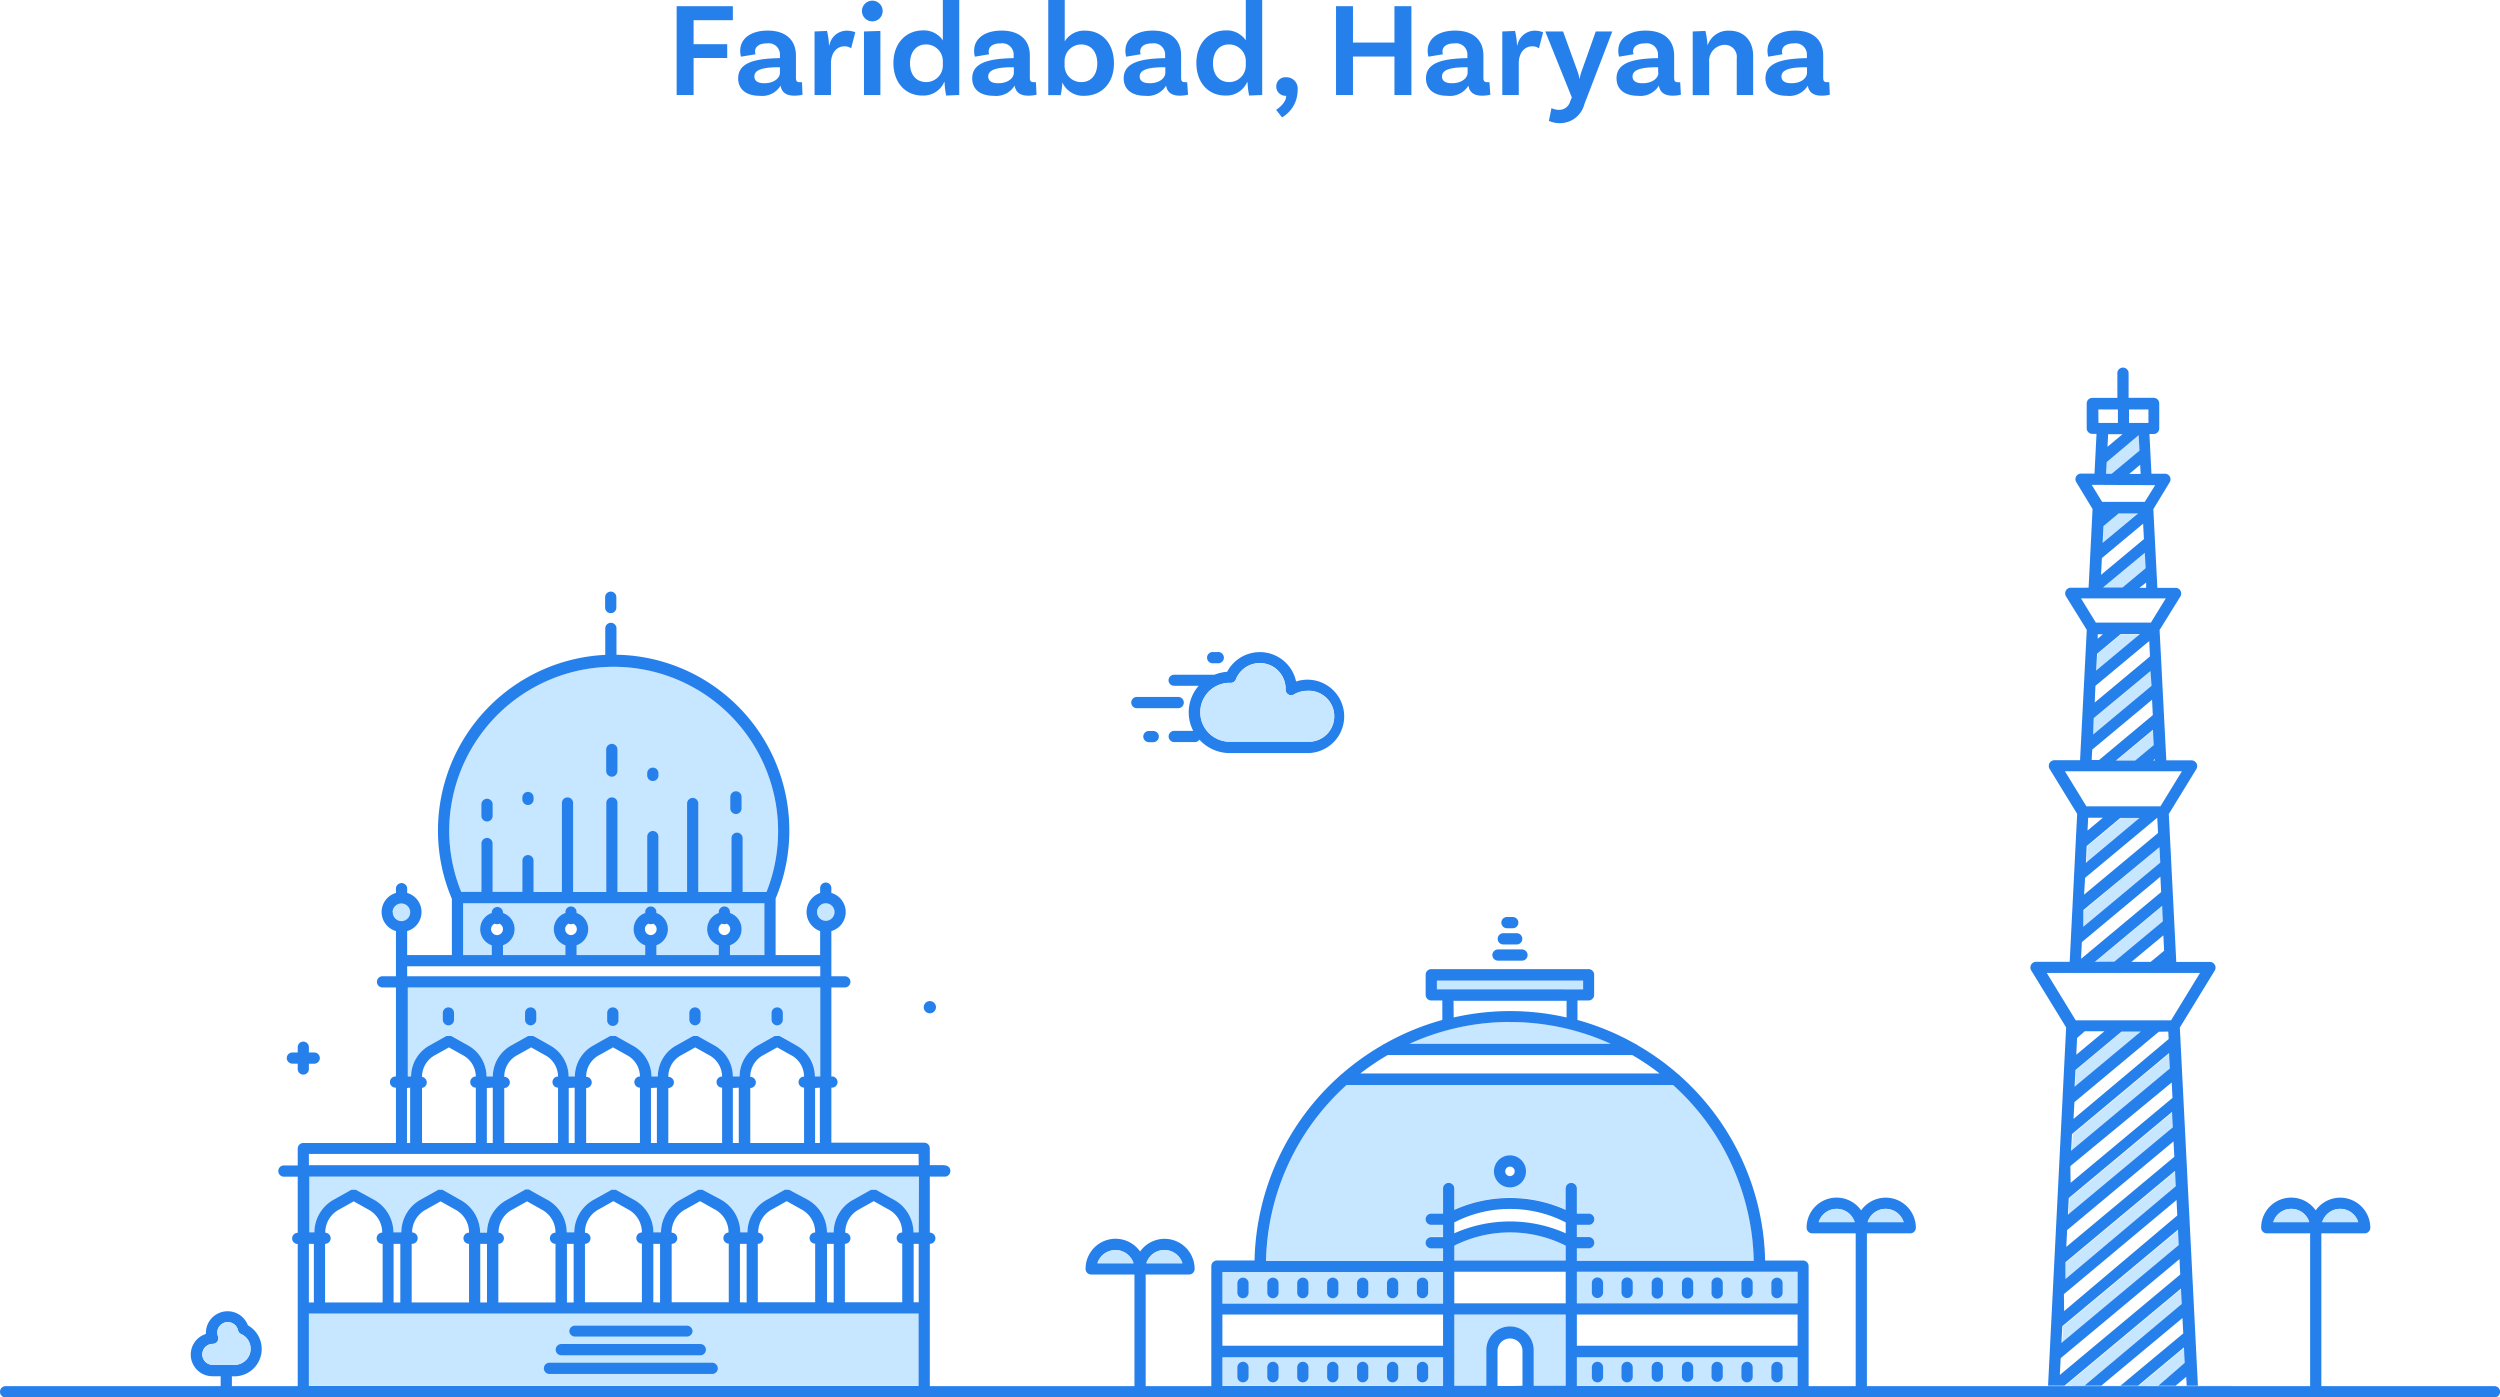 <?xml version="1.0" encoding="UTF-8"?>
<svg xmlns="http://www.w3.org/2000/svg" viewBox="0 0 371.83 207.84">
  <defs>
    <style>.cls-1{fill:#2680eb;}.cls-2{fill:#c7e6ff;}</style>
  </defs>
  <g id="Layer_2" data-name="Layer 2">
    <g id="Layer_1-2" data-name="Layer 1">
      <path class="cls-1" d="M103.16,3V6.57h5V8.63h-5v5.5h-2.52V.92H109V3Z"></path>
      <path class="cls-1" d="M119.36,14.09a5.33,5.33,0,0,1-1.2.14c-1.22,0-1.9-.48-2.06-1.5a3.19,3.19,0,0,1-3.1,1.52c-2.07,0-3.21-1-3.21-2.6,0-2.26,2.31-2.92,6-3H116V8.21a1.67,1.67,0,0,0-1.9-1.76c-1.16,0-1.8.46-1.8,1.24a1,1,0,0,0,.08.38l-2.17.36a3.23,3.23,0,0,1-.12-.88c0-1.78,1.54-3,4.09-3,2.7,0,4.2,1.41,4.2,3.71v3.32c0,.48.16.64.56.64a1.76,1.76,0,0,0,.34,0ZM116,10.81V10h-.16c-2.56,0-3.64.44-3.64,1.38,0,.64.52,1,1.46,1C115.12,12.39,116,11.61,116,10.81Z"></path>
      <path class="cls-1" d="M127.21,4.8l-.62,2.39a1.67,1.67,0,0,0-1-.3c-1.06,0-2,.86-2,2.56v4.68h-2.44V4.68L123,4.6a10.88,10.88,0,0,1,.3,2.13h.06a2.64,2.64,0,0,1,2.54-2.17A3.56,3.56,0,0,1,127.21,4.8Z"></path>
      <path class="cls-1" d="M129.74,3.18a1.54,1.54,0,1,1,0-3.08,1.54,1.54,0,1,1,0,3.08Zm-1.24,1.5,2.44-.08v9.53H128.5Z"></path>
      <path class="cls-1" d="M142.67,0V14.13l-1.94.08a10.87,10.87,0,0,1-.24-2h-.06a3.36,3.36,0,0,1-3.26,2c-2.58,0-4.29-2-4.29-4.82,0-3,1.91-4.87,4.41-4.87A3.41,3.41,0,0,1,140.23,6V0Zm-2.44,9.69V9.13a2.48,2.48,0,0,0-2.52-2.52c-1.42,0-2.36,1.1-2.36,2.82s.94,2.78,2.44,2.78A2.47,2.47,0,0,0,140.23,9.69Z"></path>
      <path class="cls-1" d="M154.17,14.09a5.33,5.33,0,0,1-1.2.14c-1.22,0-1.9-.48-2.06-1.5a3.21,3.21,0,0,1-3.11,1.52c-2.06,0-3.2-1-3.2-2.6,0-2.26,2.3-2.92,6-3h.16V8.21a1.68,1.68,0,0,0-1.91-1.76c-1.16,0-1.8.46-1.8,1.24a1,1,0,0,0,.08.38L145,8.43a3.23,3.23,0,0,1-.12-.88c0-1.78,1.54-3,4.08-3,2.71,0,4.21,1.41,4.21,3.71v3.32c0,.48.16.64.56.64a1.76,1.76,0,0,0,.34,0Zm-3.38-3.28V10h-.16c-2.57,0-3.65.44-3.65,1.38,0,.64.52,1,1.46,1C149.92,12.39,150.79,11.61,150.79,10.81Z"></path>
      <path class="cls-1" d="M165.68,9.43c0,2.94-1.84,4.82-4.42,4.82a3.38,3.38,0,0,1-3.26-2h0a10.91,10.91,0,0,1-.24,1.9h-1.85V0h2.45V6.15a3.37,3.37,0,0,1,3.06-1.59C163.84,4.56,165.68,6.39,165.68,9.43Zm-2.48,0c0-1.72-.92-2.82-2.42-2.82a2.47,2.47,0,0,0-2.44,2.54v.54a2.45,2.45,0,0,0,2.52,2.52C162.28,12.21,163.2,11.11,163.2,9.43Z"></path>
      <path class="cls-1" d="M176.7,14.09a5.33,5.33,0,0,1-1.2.14c-1.22,0-1.9-.48-2.06-1.5a3.21,3.21,0,0,1-3.11,1.52c-2.06,0-3.2-1-3.2-2.6,0-2.26,2.3-2.92,6-3h.16V8.21a1.68,1.68,0,0,0-1.91-1.76c-1.16,0-1.8.46-1.8,1.24a1,1,0,0,0,.08.38l-2.16.36a3.23,3.23,0,0,1-.12-.88c0-1.78,1.54-3,4.08-3,2.71,0,4.21,1.41,4.21,3.71v3.32c0,.48.16.64.56.64a1.76,1.76,0,0,0,.34,0Zm-3.38-3.28V10h-.16c-2.57,0-3.65.44-3.65,1.38,0,.64.52,1,1.46,1C172.45,12.39,173.32,11.61,173.32,10.81Z"></path>
      <path class="cls-1" d="M187.73,0V14.13l-1.94.08a10.87,10.87,0,0,1-.24-2h-.06a3.36,3.36,0,0,1-3.26,2c-2.58,0-4.29-2-4.29-4.82,0-3,1.91-4.87,4.41-4.87A3.41,3.41,0,0,1,185.29,6V0Zm-2.44,9.69V9.13a2.48,2.48,0,0,0-2.52-2.52c-1.42,0-2.36,1.1-2.36,2.82s.94,2.78,2.44,2.78A2.47,2.47,0,0,0,185.29,9.69Z"></path>
      <path class="cls-1" d="M191.3,11.49A1.67,1.67,0,0,1,193,13.35a4.68,4.68,0,0,1-2.32,4.11l-.88-1.12s1.5-.92,1.5-2.09a1.38,1.38,0,0,1-1.48-1.36A1.36,1.36,0,0,1,191.3,11.49Z"></path>
      <path class="cls-1" d="M209.92.92V14.13H207.4V8.41h-6.17v5.72h-2.52V.92h2.52V6.33h6.17V.92Z"></path>
      <path class="cls-1" d="M221.66,14.09a5.33,5.33,0,0,1-1.2.14c-1.22,0-1.9-.48-2.06-1.5a3.19,3.19,0,0,1-3.11,1.52c-2.06,0-3.2-1-3.2-2.6,0-2.26,2.3-2.92,6-3h.16V8.21a1.68,1.68,0,0,0-1.91-1.76c-1.16,0-1.8.46-1.8,1.24a1,1,0,0,0,.08.38l-2.16.36a3.23,3.23,0,0,1-.12-.88c0-1.78,1.54-3,4.08-3,2.71,0,4.21,1.41,4.21,3.71v3.32c0,.48.16.64.56.64a1.76,1.76,0,0,0,.34,0Zm-3.38-3.28V10h-.16c-2.57,0-3.65.44-3.65,1.38,0,.64.52,1,1.46,1C217.41,12.39,218.28,11.61,218.28,10.81Z"></path>
      <path class="cls-1" d="M229.51,4.8l-.62,2.39a1.67,1.67,0,0,0-1-.3c-1.06,0-2,.86-2,2.56v4.68h-2.45V4.68l1.89-.08a10.88,10.88,0,0,1,.3,2.13h.06a2.64,2.64,0,0,1,2.54-2.17A3.56,3.56,0,0,1,229.51,4.8Z"></path>
      <path class="cls-1" d="M232.06,18.32a4,4,0,0,1-1.69-.34l.38-1.9a2.73,2.73,0,0,0,1.11.26,1.68,1.68,0,0,0,1.66-1.22l.26-.63-3.95-9.81h2.65l2.14,5.91a5.55,5.55,0,0,1,.3,1.2h0a7.54,7.54,0,0,1,.32-1.2l2.1-5.91h2.46l-4.16,10.84A3.74,3.74,0,0,1,232.06,18.32Z"></path>
      <path class="cls-1" d="M250,14.09a5.33,5.33,0,0,1-1.2.14c-1.22,0-1.91-.48-2.07-1.5a3.19,3.19,0,0,1-3.1,1.52c-2.06,0-3.2-1-3.2-2.6,0-2.26,2.3-2.92,6-3h.17V8.21a1.68,1.68,0,0,0-1.91-1.76c-1.16,0-1.8.46-1.8,1.24a1,1,0,0,0,.08.38l-2.16.36a3.23,3.23,0,0,1-.12-.88c0-1.78,1.54-3,4.08-3C247.54,4.56,249,6,249,8.27v3.32c0,.48.16.64.56.64a1.76,1.76,0,0,0,.34,0Zm-3.38-3.28V10h-.17c-2.56,0-3.64.44-3.64,1.38,0,.64.52,1,1.46,1C245.79,12.39,246.66,11.61,246.66,10.81Z"></path>
      <path class="cls-1" d="M260.75,8.33v5.8h-2.44V8.67a1.78,1.78,0,0,0-1.84-2,2.37,2.37,0,0,0-2.26,2.58v4.9h-2.45V4.68l1.89-.08a10.94,10.94,0,0,1,.3,2.07H254a3.23,3.23,0,0,1,3.16-2.11C259.49,4.56,260.75,6.15,260.75,8.33Z"></path>
      <path class="cls-1" d="M272.15,14.09a5.33,5.33,0,0,1-1.2.14c-1.22,0-1.91-.48-2.07-1.5a3.19,3.19,0,0,1-3.1,1.52c-2.06,0-3.2-1-3.2-2.6,0-2.26,2.3-2.92,6-3h.16V8.21a1.67,1.67,0,0,0-1.9-1.76c-1.16,0-1.8.46-1.8,1.24a1,1,0,0,0,.08.38L263,8.43a3.23,3.23,0,0,1-.12-.88c0-1.78,1.54-3,4.08-3,2.71,0,4.21,1.41,4.21,3.71v3.32c0,.48.16.64.56.64a1.76,1.76,0,0,0,.34,0Zm-3.39-3.28V10h-.16c-2.56,0-3.64.44-3.64,1.38,0,.64.52,1,1.46,1C267.9,12.39,268.76,11.61,268.76,10.81Z"></path>
      <path class="cls-2" d="M224.58,197.28a3.53,3.53,0,0,0-3.52,3.52v5.31H216.3v-10.6h16.57v10.6h-4.76V200.8A3.53,3.53,0,0,0,224.58,197.28Z"></path>
      <path class="cls-2" d="M216.3,185.27a18.41,18.41,0,0,1,16.57,0v2.21H216.3Z"></path>
      <rect class="cls-2" x="234.53" y="189.15" width="32.82" height="4.69"></rect>
      <path class="cls-2" d="M224.58,152a36.16,36.16,0,0,1,15,3.24H209.63A36.08,36.08,0,0,1,224.58,152Z"></path>
      <polygon class="cls-2" points="213.71 145.85 224.58 145.85 235.46 145.85 235.46 147.15 233.81 147.15 224.58 147.15 215.35 147.15 213.71 147.15 213.71 145.85"></polygon>
      <rect class="cls-2" x="181.81" y="189.15" width="32.82" height="4.69"></rect>
      <rect class="cls-2" x="181.81" y="201.82" width="32.82" height="4.29"></rect>
      <rect class="cls-2" x="234.53" y="201.82" width="32.82" height="4.29"></rect>
      <path class="cls-2" d="M236.3,185.62h-1.77v1.86h26.33a36.24,36.24,0,0,0-12-26.15H200.33a36.24,36.24,0,0,0-12,26.15h26.33v-1.86h-1.76a.83.83,0,0,1-.83-.83.84.84,0,0,1,.83-.84h1.76v-1.82h-1.76a.84.84,0,0,1-.83-.84.83.83,0,0,1,.83-.83h1.76v-3.74a.84.84,0,0,1,.84-.83.83.83,0,0,1,.83.83v3.19a20.28,20.28,0,0,1,16.57,0v-3.19a.83.83,0,1,1,1.66,0v3.74h1.77a.83.83,0,0,1,.83.83.84.84,0,0,1-.83.84h-1.77V184h1.77a.84.84,0,0,1,.83.84A.83.83,0,0,1,236.3,185.62Zm-11.72-10.69a.71.71,0,1,1,.71-.71A.71.71,0,0,1,224.58,174.93Z"></path>
      <path class="cls-1" d="M224.58,176.6a2.38,2.38,0,1,0-2.38-2.38A2.38,2.38,0,0,0,224.58,176.6Zm.71-2.38a.71.71,0,1,1-.71-.71A.71.71,0,0,1,225.29,174.22Z"></path>
      <path class="cls-1" d="M184.87,193.09a.84.84,0,0,0,.83-.84v-1.39a.83.83,0,0,0-1.66,0v1.39A.84.84,0,0,0,184.87,193.09Z"></path>
      <path class="cls-1" d="M189.32,193.09a.85.85,0,0,0,.84-.84v-1.39a.84.84,0,0,0-.84-.83.83.83,0,0,0-.83.83v1.39A.84.84,0,0,0,189.32,193.09Z"></path>
      <path class="cls-1" d="M193.77,193.09a.85.85,0,0,0,.84-.84v-1.39a.84.84,0,0,0-.84-.83.83.83,0,0,0-.83.83v1.39A.84.84,0,0,0,193.77,193.09Z"></path>
      <path class="cls-1" d="M198.22,193.09a.85.85,0,0,0,.84-.84v-1.39a.84.84,0,0,0-.84-.83.83.83,0,0,0-.83.83v1.39A.84.84,0,0,0,198.22,193.09Z"></path>
      <path class="cls-1" d="M202.67,193.09a.85.85,0,0,0,.84-.84v-1.39a.84.84,0,0,0-.84-.83.83.83,0,0,0-.83.83v1.39A.84.84,0,0,0,202.67,193.09Z"></path>
      <path class="cls-1" d="M207.12,193.09a.85.85,0,0,0,.84-.84v-1.39a.84.84,0,0,0-.84-.83.83.83,0,0,0-.83.83v1.39A.84.84,0,0,0,207.12,193.09Z"></path>
      <path class="cls-1" d="M211.57,193.09a.85.85,0,0,0,.84-.84v-1.39a.84.84,0,0,0-.84-.83.83.83,0,0,0-.83.83v1.39A.84.84,0,0,0,211.57,193.09Z"></path>
      <path class="cls-1" d="M184.87,202.54a.84.84,0,0,0-.83.84v1.39a.83.83,0,0,0,1.66,0v-1.39A.84.84,0,0,0,184.87,202.54Z"></path>
      <path class="cls-1" d="M189.32,202.54a.84.84,0,0,0-.83.84v1.39a.83.83,0,0,0,.83.83.84.84,0,0,0,.84-.83v-1.39A.85.85,0,0,0,189.32,202.54Z"></path>
      <path class="cls-1" d="M193.77,202.54a.84.84,0,0,0-.83.84v1.39a.83.83,0,0,0,.83.83.84.84,0,0,0,.84-.83v-1.39A.85.85,0,0,0,193.77,202.54Z"></path>
      <path class="cls-1" d="M198.22,202.54a.84.84,0,0,0-.83.84v1.39a.83.83,0,0,0,.83.83.84.84,0,0,0,.84-.83v-1.39A.85.85,0,0,0,198.22,202.54Z"></path>
      <path class="cls-1" d="M202.67,202.54a.84.84,0,0,0-.83.84v1.39a.83.83,0,0,0,.83.83.84.84,0,0,0,.84-.83v-1.39A.85.85,0,0,0,202.67,202.54Z"></path>
      <path class="cls-1" d="M207.12,202.54a.84.84,0,0,0-.83.84v1.39a.83.83,0,0,0,.83.83.84.84,0,0,0,.84-.83v-1.39A.85.85,0,0,0,207.12,202.54Z"></path>
      <path class="cls-1" d="M211.57,202.54a.84.84,0,0,0-.83.84v1.39a.83.83,0,0,0,.83.83.84.84,0,0,0,.84-.83v-1.39A.85.85,0,0,0,211.57,202.54Z"></path>
      <path class="cls-1" d="M222.8,142.88h3.57a.83.83,0,0,0,.83-.83.84.84,0,0,0-.83-.84H222.8a.85.85,0,0,0-.84.84A.84.84,0,0,0,222.8,142.88Z"></path>
      <path class="cls-1" d="M223.5,138.8a.84.84,0,0,0,0,1.67h2.17a.84.84,0,0,0,0-1.67Z"></path>
      <path class="cls-1" d="M224.15,138.06H225a.84.84,0,0,0,.83-.84.83.83,0,0,0-.83-.83h-.87a.83.83,0,0,0-.83.83A.84.84,0,0,0,224.15,138.06Z"></path>
      <path class="cls-1" d="M268.19,187.48h-5.66A37.84,37.84,0,0,0,249.86,160a.92.92,0,0,0-.28-.24,37.79,37.79,0,0,0-6-4.29.8.8,0,0,0-.32-.19,37.94,37.94,0,0,0-8.64-3.58v-2.9h1.65a.83.83,0,0,0,.83-.83v-3a.83.83,0,0,0-.83-.83H212.87a.83.83,0,0,0-.83.83v3a.83.83,0,0,0,.83.83h1.65v2.9a37.75,37.75,0,0,0-8.64,3.58.92.92,0,0,0-.33.19,38.17,38.17,0,0,0-6,4.29.92.92,0,0,0-.28.24,37.89,37.89,0,0,0-12.68,27.47H181a.85.85,0,0,0-.84.84V207a.84.84,0,0,0,.84.83h87.21A.83.83,0,0,0,269,207V188.32A.84.84,0,0,0,268.19,187.48Zm-43.61,9.8a3.53,3.53,0,0,0-3.52,3.52v5.31H216.3v-10.6h16.57v10.6h-4.76V200.8A3.53,3.53,0,0,0,224.58,197.28Zm-42.77-1.77h32.82v4.64H181.81Zm42.77-15.7a17.89,17.89,0,0,1,8.29,2v1.62a20.38,20.38,0,0,0-16.57,0v-1.62A17.88,17.88,0,0,1,224.58,179.81Zm-8.28,5.46a18.41,18.41,0,0,1,16.57,0v2.21H216.3Zm8.28,3.88h8.29v4.7H216.3v-4.7Zm9.95,6.36h32.83v4.64H234.53Zm32.83-1.66H234.53v-4.7h32.83Zm-42.78-34.19H202.33a37,37,0,0,1,4.06-2.74h36.38a35.19,35.19,0,0,1,4.06,2.74Zm0-7.65a36.16,36.16,0,0,1,15,3.24H209.63A36.08,36.08,0,0,1,224.58,152Zm-10.87-6.16h21.75v1.3H213.71Zm2.48,3H233v2.48a37.57,37.57,0,0,0-16.79,0Zm-15.86,12.52h48.51a36.24,36.24,0,0,1,12,26.15H234.53v-1.86h1.77a.83.83,0,0,0,.83-.83.84.84,0,0,0-.83-.84h-1.77v-1.82h1.77a.84.84,0,0,0,.83-.84.83.83,0,0,0-.83-.83h-1.77v-3.74a.83.83,0,1,0-1.66,0v3.19a20.28,20.28,0,0,0-16.57,0v-3.19a.83.83,0,0,0-.83-.83.84.84,0,0,0-.84.83v3.74h-1.76a.83.83,0,0,0-.83.83.84.84,0,0,0,.83.84h1.76V184h-1.76a.84.84,0,0,0-.83.84.83.83,0,0,0,.83.83h1.76v1.86H188.3A36.24,36.24,0,0,1,200.33,161.33Zm14.3,27.82v4.7H181.81v-4.7Zm-32.82,12.67h32.82v4.29H181.81Zm42.77,4.29h-1.85V200.8a1.86,1.86,0,0,1,3.71,0v5.31Zm9.95,0v-4.29h32.83v4.29Z"></path>
      <path class="cls-1" d="M264.3,193.09a.84.84,0,0,0,.83-.84v-1.39a.83.83,0,0,0-.83-.83.84.84,0,0,0-.84.83v1.39A.85.85,0,0,0,264.3,193.09Z"></path>
      <path class="cls-1" d="M259.85,190a.84.84,0,0,0-.84.83v1.39a.85.85,0,0,0,.84.84.84.84,0,0,0,.83-.84v-1.39A.83.83,0,0,0,259.85,190Z"></path>
      <path class="cls-1" d="M255.4,190a.83.83,0,0,0-.84.83v1.39a.84.84,0,1,0,1.67,0v-1.39A.83.83,0,0,0,255.4,190Z"></path>
      <path class="cls-1" d="M251,190a.83.83,0,0,0-.84.83v1.39a.84.84,0,1,0,1.67,0v-1.39A.83.83,0,0,0,251,190Z"></path>
      <path class="cls-1" d="M246.49,190a.83.83,0,0,0-.83.83v1.39a.84.84,0,1,0,1.67,0v-1.39A.83.83,0,0,0,246.49,190Z"></path>
      <path class="cls-1" d="M242,190a.83.83,0,0,0-.83.83v1.39a.84.84,0,0,0,.83.84.85.85,0,0,0,.84-.84v-1.39A.84.84,0,0,0,242,190Z"></path>
      <path class="cls-1" d="M237.59,190a.83.83,0,0,0-.83.83v1.39a.84.84,0,0,0,.83.84.85.85,0,0,0,.84-.84v-1.39A.84.84,0,0,0,237.59,190Z"></path>
      <path class="cls-1" d="M264.3,202.54a.85.85,0,0,0-.84.84v1.39a.84.84,0,0,0,.84.83.83.83,0,0,0,.83-.83v-1.39A.84.84,0,0,0,264.3,202.54Z"></path>
      <path class="cls-1" d="M259.85,202.54a.85.85,0,0,0-.84.84v1.39a.84.84,0,0,0,.84.83.83.83,0,0,0,.83-.83v-1.39A.84.84,0,0,0,259.85,202.54Z"></path>
      <path class="cls-1" d="M255.4,202.54a.84.84,0,0,0-.84.84v1.39a.84.84,0,0,0,1.67,0v-1.39A.84.84,0,0,0,255.4,202.54Z"></path>
      <path class="cls-1" d="M251,202.54a.84.84,0,0,0-.84.84v1.39a.84.84,0,0,0,1.67,0v-1.39A.84.84,0,0,0,251,202.54Z"></path>
      <path class="cls-1" d="M246.49,202.54a.84.84,0,0,0-.83.84v1.39a.84.84,0,0,0,1.67,0v-1.39A.84.84,0,0,0,246.49,202.54Z"></path>
      <path class="cls-1" d="M242,202.54a.84.84,0,0,0-.83.84v1.39a.83.83,0,0,0,.83.83.84.84,0,0,0,.84-.83v-1.39A.85.85,0,0,0,242,202.54Z"></path>
      <path class="cls-1" d="M237.59,202.54a.84.84,0,0,0-.83.84v1.39a.83.83,0,0,0,.83.83.84.84,0,0,0,.84-.83v-1.39A.85.85,0,0,0,237.59,202.54Z"></path>
      <path class="cls-1" d="M280.45,178.13a4.48,4.48,0,0,0-3.64,1.89,4.46,4.46,0,0,0-8.11,2.59.84.84,0,0,0,.84.83H276v23.17a.84.84,0,0,0,1.67,0V183.44h6.44a.84.84,0,0,0,.84-.83A4.49,4.49,0,0,0,280.45,178.13Zm-9.95,3.64a2.8,2.8,0,0,1,5.35,0Zm7.28,0a2.8,2.8,0,0,1,5.35,0Z"></path>
      <path class="cls-1" d="M173.21,184.25a4.47,4.47,0,0,0-3.64,1.89,4.46,4.46,0,0,0-8.11,2.59.83.83,0,0,0,.83.83h6.44v17.05a.84.84,0,0,0,.84.83.83.83,0,0,0,.83-.83V189.56h6.44a.83.83,0,0,0,.84-.83A4.48,4.48,0,0,0,173.21,184.25Zm-10,3.64a2.81,2.81,0,0,1,5.36,0Zm7.28,0a2.8,2.8,0,0,1,5.35,0Z"></path>
      <path class="cls-2" d="M163.25,187.89a2.81,2.81,0,0,1,5.36,0Z"></path>
      <path class="cls-2" d="M170.53,187.89a2.8,2.8,0,0,1,5.35,0Z"></path>
      <path class="cls-2" d="M270.5,181.77a2.8,2.8,0,0,1,5.35,0Z"></path>
      <path class="cls-2" d="M277.78,181.77a2.8,2.8,0,0,1,5.35,0Z"></path>
      <path class="cls-1" d="M348.06,178.13a4.48,4.48,0,0,0-3.64,1.89,4.46,4.46,0,0,0-8.11,2.59.84.84,0,0,0,.84.83h6.44v23.17a.84.84,0,0,0,1.67,0V183.44h6.44a.84.84,0,0,0,.84-.83A4.49,4.49,0,0,0,348.06,178.13Zm-9.95,3.64a2.8,2.8,0,0,1,5.35,0Zm7.28,0a2.8,2.8,0,0,1,5.35,0Z"></path>
      <path class="cls-2" d="M338.11,181.77a2.8,2.8,0,0,1,5.35,0Z"></path>
      <path class="cls-2" d="M345.39,181.77a2.8,2.8,0,0,1,5.35,0Z"></path>
      <path class="cls-1" d="M371,207.84H.83A.83.83,0,0,1,0,207a.84.84,0,0,1,.83-.84H371a.85.85,0,0,1,.84.84A.84.84,0,0,1,371,207.84Z"></path>
      <path class="cls-1" d="M174.64,102h3.64a6,6,0,0,0-.81,6.7h-2.83a.83.83,0,0,0-.83.83.84.84,0,0,0,.83.84h3.07a.82.82,0,0,0,.68-.36,6.13,6.13,0,0,0,4.51,2h11.52a5.46,5.46,0,1,0-1.65-10.65,5.51,5.51,0,0,0-10.26-1.44,6.37,6.37,0,0,0-1.88.43h-6a.84.84,0,0,0-.83.84A.83.83,0,0,0,174.64,102Zm8.28-.44h.1a.84.84,0,0,0,.8-.53,3.83,3.83,0,0,1,7.39,1.41v.09a.83.83,0,0,0,.4.75.81.81,0,0,0,.85,0,3.91,3.91,0,0,1,2-.54,3.79,3.79,0,1,1,0,7.57H182.9a4.38,4.38,0,1,1,0-8.76Z"></path>
      <path class="cls-1" d="M169,105.33h6.14a.84.84,0,1,0,0-1.67H169a.84.84,0,0,0,0,1.67Z"></path>
      <path class="cls-1" d="M170.88,108.72a.84.84,0,0,0-.84.83.85.85,0,0,0,.84.84h.64a.85.85,0,0,0,.84-.84.84.84,0,0,0-.84-.83Z"></path>
      <path class="cls-1" d="M180.46,98.65h.64a.84.84,0,1,0,0-1.67h-.64a.84.84,0,1,0,0,1.67Z"></path>
      <path class="cls-2" d="M182.92,101.58h.1a.84.84,0,0,0,.8-.53,3.83,3.83,0,0,1,7.39,1.41v.09a.83.83,0,0,0,.4.75.81.81,0,0,0,.85,0,3.91,3.91,0,0,1,2-.54,3.79,3.79,0,1,1,0,7.57H182.9a4.38,4.38,0,1,1,0-8.76Z"></path>
      <path class="cls-2" d="M121.52,135.64a1.3,1.3,0,1,1,1.3,1.31A1.3,1.3,0,0,1,121.52,135.64Z"></path>
      <path class="cls-2" d="M66.81,123.5A24.46,24.46,0,1,1,114,132.67h-3.54v-8a.85.85,0,0,0-.84-.84.84.84,0,0,0-.83.84v8h-4.93V119.42a.84.84,0,0,0-1.67,0v13.25H97.93v-8.24a.84.84,0,0,0-.83-.84.85.85,0,0,0-.84.84v8.24H91.84V119.42a.83.83,0,0,0-.83-.83.84.84,0,0,0-.84.83v13.25H85.24V119.42a.83.83,0,0,0-.83-.83.84.84,0,0,0-.84.83v13.25H79.36V128a.83.83,0,0,0-.83-.83.84.84,0,0,0-.84.83v4.65H73.27v-7.19a.84.84,0,0,0-.83-.84.85.85,0,0,0-.84.84v7.19h-3A24.28,24.28,0,0,1,66.81,123.5Z"></path>
      <path class="cls-2" d="M108.57,140.59a2.53,2.53,0,0,0,0-4.8v-.15a.83.83,0,0,0-.83-.83.84.84,0,0,0-.84.83v.15a2.54,2.54,0,0,0,0,4.81v1.45H97.63v-1.46a2.54,2.54,0,0,0,0-4.8v-.15a.84.84,0,0,0-.84-.83.83.83,0,0,0-.83.83v.15a2.54,2.54,0,0,0,0,4.81v1.45H85.76v-1.46a2.53,2.53,0,0,0,0-4.8v-.15a.84.84,0,0,0-.84-.83.83.83,0,0,0-.83.83v.15a2.54,2.54,0,0,0,0,4.81v1.45H74.81v-1.46a2.53,2.53,0,0,0,0-4.8v-.15a.84.84,0,0,0-1.67,0v.15a2.54,2.54,0,0,0,0,4.81v1.45H68.88v-7.71h44.81v7.71h-5.12Z"></path>
      <path class="cls-2" d="M121.24,160.1a5.32,5.32,0,0,0-2.82-4.65c-1.73-1-2.43-1.36-2.43-1.36h0a.25.25,0,0,0-.09,0l-.06,0-.08,0h-.31l-.09,0,0,0-.1,0h0l-2.42,1.36A5.3,5.3,0,0,0,110,160.1H109a5.31,5.31,0,0,0-2.81-4.65l-2.43-1.36h0l-.1,0,0,0-.1,0h-.29l-.09,0,0,0-.1,0h0l-2.43,1.36a5.29,5.29,0,0,0-2.81,4.65h-.94A5.32,5.32,0,0,0,94,155.45l-2.42-1.36h0l-.1,0,0,0-.08,0H91l-.09,0-.06,0-.1,0h0s-.7.38-2.43,1.36a5.32,5.32,0,0,0-2.82,4.65h-.93a5.32,5.32,0,0,0-2.82-4.65c-1.73-1-2.43-1.36-2.43-1.36h0l-.09,0-.06,0-.07,0h-.34l-.07,0-.07,0-.08,0h0l-2.43,1.36a5.31,5.31,0,0,0-2.81,4.65h-.94a5.31,5.31,0,0,0-2.81-4.65l-2.43-1.36h0l-.09,0-.06,0-.08,0h-.32l-.08,0,0,0-.1,0h0l-2.43,1.36a5.32,5.32,0,0,0-2.82,4.65h-.49V146.87H122V160.1Z"></path>
      <path class="cls-2" d="M58.42,135.64A1.31,1.31,0,1,1,59.73,137,1.31,1.31,0,0,1,58.42,135.64Z"></path>
      <polygon class="cls-2" points="136.62 206.11 45.94 206.11 45.94 195.36 47.51 195.36 57.71 195.36 60.4 195.36 70.6 195.36 73.29 195.36 83.48 195.36 86.17 195.36 96.37 195.36 99.06 195.36 109.26 195.36 111.95 195.36 122.15 195.36 124.83 195.36 135.03 195.36 136.62 195.36 136.62 206.11"></polygon>
      <path class="cls-2" d="M136.62,183.3h-.78a5.56,5.56,0,0,0-3-4.91c-1.82-1-2.56-1.43-2.56-1.43h0l-.11,0-.05,0-.1,0h-.21l-.12,0h0s0,0-.08,0l-.08,0h0s-.74.4-2.56,1.43a5.56,5.56,0,0,0-3,4.91H123a5.6,5.6,0,0,0-2.95-4.91L117.45,177h0l-.11-.05h0l-.11,0H117l-.12,0h0l-.07,0-.08,0h0l-2.56,1.43a5.56,5.56,0,0,0-3,4.91h-1.07a5.6,5.6,0,0,0-2.95-4.91L104.56,177h0l-.1-.05h0l-.11,0h-.21l-.12,0h0l-.07,0-.08,0h0l-2.56,1.43a5.6,5.6,0,0,0-3,4.91H97.18a5.56,5.56,0,0,0-3-4.91L91.67,177h0l-.11-.05h0l-.1,0h-.22l-.11,0h0a.13.13,0,0,0-.08,0l-.08,0h0l-2.56,1.43a5.6,5.6,0,0,0-3,4.91H84.29a5.56,5.56,0,0,0-3-4.91c-1.82-1-2.56-1.43-2.56-1.43h0l-.11-.05h0a.35.35,0,0,0-.11,0h-.2l-.12,0h0s-.05,0-.08,0L78,177h0s-.74.4-2.56,1.43a5.56,5.56,0,0,0-3,4.91H71.41a5.6,5.6,0,0,0-3-4.91L65.9,177h0l-.11-.05h0l-.11,0h-.21l-.12,0h0a.11.11,0,0,0-.07,0s-.06,0-.08,0h0l-2.56,1.43a5.58,5.58,0,0,0-2.95,4.91H58.52a5.6,5.6,0,0,0-3-4.91L53,177h0l-.1-.05h0a.35.35,0,0,0-.11,0h-.21l-.11,0h-.05l-.07,0-.08,0h0l-2.56,1.43a5.6,5.6,0,0,0-2.95,4.91h-.76V175h90.68Z"></path>
      <path class="cls-1" d="M138.29,150.71a.91.91,0,1,0-.9-.9A.9.9,0,0,0,138.29,150.71Z"></path>
      <path class="cls-1" d="M43.48,158.2h.8V159a.83.83,0,0,0,1.66,0v-.79h.8a.84.84,0,0,0,.83-.84.83.83,0,0,0-.83-.83h-.8v-.79a.83.83,0,1,0-1.66,0v.79h-.8a.83.83,0,0,0-.83.83A.84.84,0,0,0,43.48,158.2Z"></path>
      <path class="cls-1" d="M36.87,197.11a3.23,3.23,0,0,0-6.25,1.13v.16a3.22,3.22,0,0,0,1,6.29h1.2V207a.84.84,0,0,0,1.67,0V204.7h.57a4.06,4.06,0,0,0,1.82-7.58Zm-.25,5.13A2.39,2.39,0,0,1,35,203c-.51,0-1.82,0-2.67,0h-.68a1.56,1.56,0,0,1,0-3.12.83.83,0,0,0,.68-.36.81.81,0,0,0,.09-.77,1.71,1.71,0,0,1-.1-.54,1.56,1.56,0,0,1,3.08-.36.8.8,0,0,0,.47.57,2.4,2.4,0,0,1,.79,3.79Z"></path>
      <path class="cls-1" d="M140.42,173.29h-2.13v-2.5a.84.84,0,0,0-.83-.84H123.65v-8.18h.09a.83.83,0,0,0,.83-.83.84.84,0,0,0-.83-.84h-.09V146.87h2a.85.85,0,0,0,.84-.84.84.84,0,0,0-.84-.83h-2v-6.72a2.95,2.95,0,0,0,0-5.67v-.72a.83.83,0,0,0-.83-.83.84.84,0,0,0-.84.83v.72a3,3,0,0,0,0,5.67v3.57h-6.62v-8.41A26.14,26.14,0,0,0,91.69,97.38V93.46a.83.83,0,0,0-.83-.83.84.84,0,0,0-.84.83V97.4a26.17,26.17,0,0,0-24.88,26.1,25.89,25.89,0,0,0,2.07,10.19v8.36H60.56v-3.57a2.95,2.95,0,0,0,0-5.67v-.72a.84.84,0,0,0-1.67,0v.72a2.95,2.95,0,0,0,0,5.67v6.72h-2a.83.83,0,0,0-.83.83.84.84,0,0,0,.83.84h2V160.1h-.06a.85.85,0,0,0-.84.84.84.84,0,0,0,.84.83h.06V170H45.11a.84.84,0,0,0-.83.84v2.5H42.14a.84.84,0,0,0,0,1.67h2.14v8.35a.83.83,0,0,0,0,1.66v22a.83.83,0,0,0,.83.83h92.35a.83.83,0,0,0,.83-.83V185h0a.84.84,0,0,0,.84-.83.85.85,0,0,0-.84-.84h0V175h2.13a.84.84,0,1,0,0-1.67Zm-18.9-37.65a1.3,1.3,0,1,1,1.3,1.31A1.3,1.3,0,0,1,121.52,135.64ZM66.81,123.5A24.46,24.46,0,1,1,114,132.67h-3.54v-8a.85.85,0,0,0-.84-.84.84.84,0,0,0-.83.84v8h-4.93V119.42a.84.84,0,0,0-1.67,0v13.25H97.93v-8.24a.84.84,0,0,0-.83-.84.85.85,0,0,0-.84.84v8.24H91.84V119.42a.83.83,0,0,0-.83-.83.84.84,0,0,0-.84.83v13.25H85.24V119.42a.83.83,0,0,0-.83-.83.84.84,0,0,0-.84.83v13.25H79.36V128a.83.83,0,0,0-.83-.83.84.84,0,0,0-.84.83v4.65H73.27v-7.19a.84.84,0,0,0-.83-.84.85.85,0,0,0-.84.84v7.19h-3A24.28,24.28,0,0,1,66.81,123.5Zm41.76,17.09a2.53,2.53,0,0,0,0-4.8v-.15a.83.83,0,0,0-.83-.83.84.84,0,0,0-.84.83v.15a2.54,2.54,0,0,0,0,4.81v1.45H97.63v-1.46a2.54,2.54,0,0,0,0-4.8v-.15a.84.84,0,0,0-.84-.83.83.83,0,0,0-.83.83v.15a2.54,2.54,0,0,0,0,4.81v1.45H85.76v-1.46a2.53,2.53,0,0,0,0-4.8v-.15a.84.84,0,0,0-.84-.83.83.83,0,0,0-.83.83v.15a2.54,2.54,0,0,0,0,4.81v1.45H74.81v-1.46a2.53,2.53,0,0,0,0-4.8v-.15a.84.84,0,0,0-1.67,0v.15a2.54,2.54,0,0,0,0,4.81v1.45H68.88v-7.71h44.81v7.71h-5.12Zm-.83-1.51a.89.89,0,0,1-.35-1.7.82.82,0,0,0,.35.08.77.77,0,0,0,.34-.08.89.89,0,0,1-.34,1.7Zm-10.95,0a.89.89,0,0,1-.35-1.7.81.81,0,0,0,.7,0,.89.89,0,0,1-.35,1.7Zm-11.87,0a.89.89,0,0,1-.34-1.7.77.77,0,0,0,.34.08.82.82,0,0,0,.35-.08.89.89,0,0,1-.35,1.7Zm-11,0a.89.89,0,0,1-.88-.89.88.88,0,0,1,.54-.81.78.78,0,0,0,.35.08.81.81,0,0,0,.34-.08.88.88,0,0,1,.54.81A.89.89,0,0,1,74,139.08ZM68,143.71H122v1.49H60.56v-1.49Zm53.2,16.39a5.32,5.32,0,0,0-2.82-4.65c-1.73-1-2.43-1.36-2.43-1.36h0a.25.25,0,0,0-.09,0l-.06,0-.08,0h-.31l-.09,0,0,0-.1,0h0l-2.42,1.36A5.3,5.3,0,0,0,110,160.1H109a5.31,5.31,0,0,0-2.81-4.65l-2.43-1.36h0l-.1,0,0,0-.1,0h-.29l-.09,0,0,0-.1,0h0l-2.43,1.36a5.29,5.29,0,0,0-2.81,4.65h-.94A5.32,5.32,0,0,0,94,155.45l-2.42-1.36h0l-.1,0,0,0-.08,0H91l-.09,0-.06,0-.1,0h0s-.7.38-2.43,1.36a5.32,5.32,0,0,0-2.82,4.65h-.93a5.32,5.32,0,0,0-2.82-4.65c-1.73-1-2.43-1.36-2.43-1.36h0l-.09,0-.06,0-.07,0h-.34l-.07,0-.07,0-.08,0h0l-2.43,1.36a5.31,5.31,0,0,0-2.81,4.65h-.94a5.31,5.31,0,0,0-2.81-4.65l-2.43-1.36h0l-.09,0-.06,0-.08,0h-.32l-.08,0,0,0-.1,0h0l-2.43,1.36a5.32,5.32,0,0,0-2.82,4.65h-.49V146.87H122V160.1Zm.74,1.67V170h-.71v-8.18Zm-10.35-1.66a3.62,3.62,0,0,1,2-3.21l2-1.12,2,1.12a3.62,3.62,0,0,1,2,3.22.82.82,0,0,0,0,1.64V170h-8v-8.18a.83.83,0,0,0,0-1.66Zm-1.71,1.66V170H109v-8.18ZM99.4,160.11a3.64,3.64,0,0,1,2-3.21l2-1.12,2,1.12a3.66,3.66,0,0,1,2,3.21.83.83,0,0,0,0,1.66V170h-8v-8.18a.83.83,0,0,0,0-1.66Zm-1.7,1.66V170h-.88v-8.18Zm-10.52-1.66a3.64,3.64,0,0,1,2-3.21l2-1.12,2,1.12a3.62,3.62,0,0,1,2,3.21.83.83,0,0,0,0,1.66V170h-8v-8.18a.83.83,0,0,0,0-1.66Zm-1.71,1.66V170h-.88v-8.18ZM75,160.11a3.62,3.62,0,0,1,2-3.21l2-1.12,2,1.12a3.64,3.64,0,0,1,2,3.21.83.83,0,0,0,0,1.66V170h-8v-8.18h0a.83.83,0,0,0,0-1.66Zm-1.71,1.66V170h-.88v-8.18Zm-10.52-1.65a3.64,3.64,0,0,1,2-3.22l2-1.12,2,1.12a3.65,3.65,0,0,1,2,3.21.83.83,0,0,0,0,1.66h0V170h-8v-8.19a.83.83,0,0,0,0-1.64ZM61,161.77V170h-.47v-8.18Zm-2.61-26.13A1.31,1.31,0,1,1,59.73,137,1.31,1.31,0,0,1,58.42,135.64ZM45.94,185h.74v8.72h-.74Zm90.68,21.14H45.94V195.36h90.68Zm-88.24-22.8a3.85,3.85,0,0,1,2.09-3.46l2.14-1.2,2.14,1.2a3.88,3.88,0,0,1,2.1,3.45h0a.84.84,0,0,0-.83.84.83.83,0,0,0,.83.83h.06v8.72H48.35V185a.83.83,0,0,0,0-1.66Zm10.16,10.38V185h1v8.72Zm2.75-10.39h0a3.88,3.88,0,0,1,2.1-3.45l2.14-1.2,2.14,1.2a3.85,3.85,0,0,1,2.09,3.46.83.83,0,0,0,0,1.66h0v8.72H61.23V185h.06a.83.83,0,0,0,.83-.83A.84.84,0,0,0,61.29,183.3Zm10.14,10.39V185h1v8.72Zm2.72-10.38a3.84,3.84,0,0,1,2.1-3.46l2.14-1.2,2.14,1.2a3.85,3.85,0,0,1,2.09,3.46.83.83,0,0,0,0,1.66h0v8.72H74.12V185h0a.83.83,0,0,0,0-1.66Zm10.17,10.38V185h1v8.72ZM87,183.31a3.85,3.85,0,0,1,2.09-3.46l2.14-1.2,2.14,1.2a3.86,3.86,0,0,1,2.1,3.46.83.83,0,0,0,0,1.66h0v8.72H87V185h0a.83.83,0,0,0,0-1.66Zm10.17,10.38V185h1v8.72Zm2.72-10.38a3.85,3.85,0,0,1,2.09-3.46l2.14-1.2,2.14,1.2a3.88,3.88,0,0,1,2.1,3.46.84.84,0,0,0-.77.83.83.83,0,0,0,.8.83v8.72H99.9V185h0a.83.83,0,0,0,0-1.66Zm10.16,10.38V185h1v8.72Zm2.72-10.38a3.86,3.86,0,0,1,2.1-3.46l2.14-1.2,2.14,1.2a3.85,3.85,0,0,1,2.09,3.46.83.83,0,0,0,0,1.66h0v8.72h-8.53V185a.83.83,0,0,0,0-1.66ZM123,193.69V185h1v8.72Zm2.72-10.38a3.85,3.85,0,0,1,2.09-3.46l2.14-1.2,2.14,1.2a3.84,3.84,0,0,1,2.1,3.46.83.83,0,0,0,0,1.66h0v8.72h-8.53V185h0a.83.83,0,0,0,0-1.66Zm10.92,10.38h-.75V185h.75Zm0-10.39h-.78a5.56,5.56,0,0,0-3-4.91c-1.82-1-2.56-1.43-2.56-1.43h0l-.11,0-.05,0-.1,0h-.21l-.12,0h0s0,0-.08,0l-.08,0h0s-.74.4-2.56,1.43a5.56,5.56,0,0,0-3,4.91H123a5.6,5.6,0,0,0-2.95-4.91L117.45,177h0l-.11-.05h0l-.11,0H117l-.12,0h0l-.07,0-.08,0h0l-2.56,1.43a5.56,5.56,0,0,0-3,4.91h-1.07a5.6,5.6,0,0,0-2.95-4.91L104.56,177h0l-.1-.05h0l-.11,0h-.21l-.12,0h0l-.07,0-.08,0h0l-2.56,1.43a5.6,5.6,0,0,0-3,4.91H97.18a5.56,5.56,0,0,0-3-4.91L91.67,177h0l-.11-.05h0l-.1,0h-.22l-.11,0h0a.13.13,0,0,0-.08,0l-.08,0h0l-2.56,1.43a5.6,5.6,0,0,0-3,4.91H84.29a5.56,5.56,0,0,0-3-4.91c-1.82-1-2.56-1.43-2.56-1.43h0l-.11-.05h0a.35.35,0,0,0-.11,0h-.2l-.12,0h0s-.05,0-.08,0L78,177h0s-.74.4-2.56,1.43a5.56,5.56,0,0,0-3,4.91H71.41a5.6,5.6,0,0,0-3-4.91L65.9,177h0l-.11-.05h0l-.11,0h-.21l-.12,0h0a.11.11,0,0,0-.07,0s-.06,0-.08,0h0l-2.56,1.43a5.58,5.58,0,0,0-2.95,4.91H58.52a5.6,5.6,0,0,0-3-4.91L53,177h0l-.1-.05h0a.35.35,0,0,0-.11,0h-.21l-.11,0h-.05l-.07,0-.08,0h0l-2.56,1.43a5.6,5.6,0,0,0-2.95,4.91h-.76V175h90.68Zm0-10H45.94v-1.67h90.68Z"></path>
      <path class="cls-1" d="M105.92,202.68H81.72a.84.84,0,0,0-.83.84.83.83,0,0,0,.83.83h24.2a.84.84,0,0,0,.84-.83A.85.85,0,0,0,105.92,202.68Z"></path>
      <path class="cls-1" d="M83.48,201.57h20.68a.83.83,0,0,0,.83-.83.84.84,0,0,0-.83-.84H83.48a.84.84,0,0,0-.83.84A.83.83,0,0,0,83.48,201.57Z"></path>
      <path class="cls-1" d="M85.51,198.79h16.62A.85.85,0,0,0,103,198a.84.84,0,0,0-.84-.83H85.51a.83.83,0,0,0-.83.83A.84.84,0,0,0,85.51,198.79Z"></path>
      <path class="cls-1" d="M66.7,149.83a.84.84,0,0,0-.84.83v1a.85.85,0,0,0,.84.84.84.84,0,0,0,.83-.84v-1A.83.83,0,0,0,66.7,149.83Z"></path>
      <path class="cls-1" d="M78.92,149.83a.83.83,0,0,0-.83.83v1a.84.84,0,0,0,.83.84.85.85,0,0,0,.84-.84v-1A.84.84,0,0,0,78.92,149.83Z"></path>
      <path class="cls-1" d="M91.15,149.83a.83.83,0,0,0-.84.83v1a.84.84,0,1,0,1.67,0v-1A.83.83,0,0,0,91.15,149.83Z"></path>
      <path class="cls-1" d="M103.37,149.83a.84.84,0,0,0-.84.83v1a.85.85,0,0,0,.84.84.84.84,0,0,0,.83-.84v-1A.83.83,0,0,0,103.37,149.83Z"></path>
      <path class="cls-1" d="M115.59,149.83a.83.83,0,0,0-.83.83v1a.84.84,0,0,0,.83.84.85.85,0,0,0,.84-.84v-1A.84.84,0,0,0,115.59,149.83Z"></path>
      <path class="cls-1" d="M90,88.83v1.53a.84.84,0,0,0,.84.84.83.83,0,0,0,.83-.84V88.83a.83.83,0,0,0-.83-.84A.84.84,0,0,0,90,88.83Z"></path>
      <path class="cls-1" d="M78.53,119.73a.83.83,0,0,0,.83-.83v-.28a.83.83,0,0,0-.83-.84.84.84,0,0,0-.84.84v.28A.84.84,0,0,0,78.53,119.73Z"></path>
      <path class="cls-1" d="M97.1,116.16a.83.83,0,0,0,.83-.83V115a.83.83,0,0,0-.83-.83.84.84,0,0,0-.84.83v.29A.84.84,0,0,0,97.1,116.16Z"></path>
      <path class="cls-1" d="M91,115.52a.84.84,0,0,0,.83-.84v-3.21a.83.83,0,0,0-.83-.83.84.84,0,0,0-.84.83v3.21A.85.85,0,0,0,91,115.52Z"></path>
      <path class="cls-1" d="M72.44,122.18a.83.83,0,0,0,.83-.84v-1.7a.84.84,0,0,0-.83-.84.85.85,0,0,0-.84.84v1.7A.84.84,0,0,0,72.44,122.18Z"></path>
      <path class="cls-1" d="M109.46,121.07a.84.84,0,0,0,.83-.84v-1.71a.83.83,0,0,0-.83-.83.84.84,0,0,0-.84.83v1.71A.85.85,0,0,0,109.46,121.07Z"></path>
      <path class="cls-2" d="M36.62,202.24A2.39,2.39,0,0,1,35,203c-.51,0-1.82,0-2.67,0h-.68a1.56,1.56,0,0,1,0-3.12.83.83,0,0,0,.68-.36.81.81,0,0,0,.09-.77,1.71,1.71,0,0,1-.1-.54,1.56,1.56,0,0,1,3.08-.36.8.8,0,0,0,.47.57,2.4,2.4,0,0,1,.79,3.79Z"></path>
      <path class="cls-2" d="M318.12,206.11l6.82-5.69.12,2.3L321,206.11Zm-10.94,0,17.32-14.44.12,2.29L310,206.11Zm1.11-37.42,14.44-12.05.12,2.3-14.69,12.24Zm-.48,9.52,15.36-12.81.12,2.29-15.61,13Zm-.48,9.53,16.29-13.58.11,2.29L307.2,190.23Zm-.48,9.52,17.21-14.35.11,2.29-17.45,14.56Zm1.79-35.61.13-2.49,6.85-5.71h2.86Zm3-18.58,10-8.32.11,2.3-7.22,6ZM310,135.35,321.18,126l.12,2.29-11.45,9.55Zm.36-7,.12-2.5,5-4.18h2.86Zm4.46-15.24,5.51-4.59.12,2.29-2.76,2.3Zm-3-13.34.13-2.5,3.52-2.93h2.86Zm-.35,7,8.44-7L320,102l-8.68,7.24Zm1.38-19.4L319,82.22l.12,2.29-3.43,2.86Zm-.07-6.68.13-2.5,2.25-1.88H318Zm.61-12,4.75-4,.12,2.3-4.13,3.44h-.83Z"></path>
      <path class="cls-1" d="M336.31,206.11H326.9l-2.69-53.28,5.2-8.49a.84.84,0,0,0,0-.85.84.84,0,0,0-.73-.42h-5l-1.11-22,4.11-6.71a.86.86,0,0,0,0-.85.84.84,0,0,0-.73-.42H322.2l-1-19.39,3.1-5a.84.84,0,0,0,0-.85.84.84,0,0,0-.73-.42h-2.7l-.6-11.7,2.43-4a.83.83,0,0,0-.71-1.27h-2l-.3-5.91h.63a.83.83,0,0,0,.83-.83V60a.83.83,0,0,0-.83-.83h-3.73V55.42a.84.84,0,0,0-1.67,0v3.76h-3.73a.83.83,0,0,0-.83.83V63.7a.83.83,0,0,0,.83.83h.63l-.3,5.91h-2a.83.83,0,0,0-.71,1.27l2.42,4-.59,11.7H308a.84.84,0,0,0-.73.42.84.84,0,0,0,0,.85l3.1,5-1,19.39h-3.81a.84.84,0,0,0-.73.42.86.86,0,0,0,0,.85l4.11,6.71-1.11,22h-5a.84.84,0,0,0-.73.42.84.84,0,0,0,0,.85l5.2,8.49-2.69,53.28h-8.4m21.79,0,6.82-5.69.12,2.3L321,206.11Zm-5.47,0,12.07-10.06.12,2.29-9.33,7.77Zm-5.47,0,17.32-14.44.12,2.29L310,206.11Zm1.11-37.42,14.44-12.05.12,2.3-14.69,12.24Zm-.24,4.76L323,161l.12,2.29-15.15,12.63Zm-.24,4.76,15.36-12.81.12,2.29-15.61,13Zm-.24,4.76,15.82-13.19.12,2.29-16.07,13.4Zm-.24,4.77,16.29-13.58.11,2.29L307.2,190.23Zm-.24,4.76,16.75-14,.11,2.3L307,195Zm-.24,4.76,17.21-14.35.11,2.29-17.45,14.56Zm-.24,4.76,17.67-14.73.11,2.29-17.91,14.94Zm16-48.57.06,1.11L308.4,166.42l.13-2.5,12.56-10.47Zm-13.93,8.2.13-2.49,6.85-5.71h2.86Zm.25-4.76.12-2.49,1.14-1H313Zm2.77-13.82,10-8.32.11,2.3-7.22,6Zm-1-21.43h2.19l-2.29,1.91Zm-.46,8.94,10.73-8.94h0l.12,2.27-11,9.17Zm-.24,4.77L321.18,126l.12,2.29-11.45,9.55Zm.36-7,.12-2.5,5-4.18h2.86Zm-.6,11.79,11.68-9.73.11,2.29-11.91,9.93Zm12.12-1,.11,2.29-2,1.65h-2.86Zm-7.06-26,5.51-4.59.12,2.29-2.76,2.3ZM311.66,102l8-6.66.11,2.29-8.22,6.86Zm.11-2.27.13-2.5,3.52-2.93h2.86ZM312,95l0-.66h.76Zm-.59,11.8,8.44-7L320,102l-8.68,7.24Zm9.1,6.09v.22h-.27ZM312.8,87.37,319,82.22l.12,2.29-3.43,2.86ZM312.62,83l6.13-5.11.12,2.29-6.38,5.32Zm.11-2.26.13-2.5,2.25-1.88H318Zm6.47,5.9,0,.78h-1Zm-.82-16.15h-1.7l1.63-1.36Zm1.16-9.59v2h-2.89v-2Zm-7.45,0H315v2h-2.89Zm3.6,3.68-2.24,1.87.1-1.87Zm-2.35,4.14,4.75-4,.12,2.3-4.13,3.44h-.83Zm7.2,3.44L319,74.64h-6.35l-1.55-2.53ZM322.12,89l-2.21,3.6h-8.19L309.51,89Zm-10.94,22.49,8.9-7.42.11,2.29-8,6.68H311.1Zm10.22,3.22h3.12l-3.2,5.22h-11l-3.2-5.22Zm5.81,30-4.31,7.05H308.73l-4.31-7.05Zm-3.62,61.38,1.57-1.31.07,1.31Z"></path>
    </g>
  </g>
</svg>
